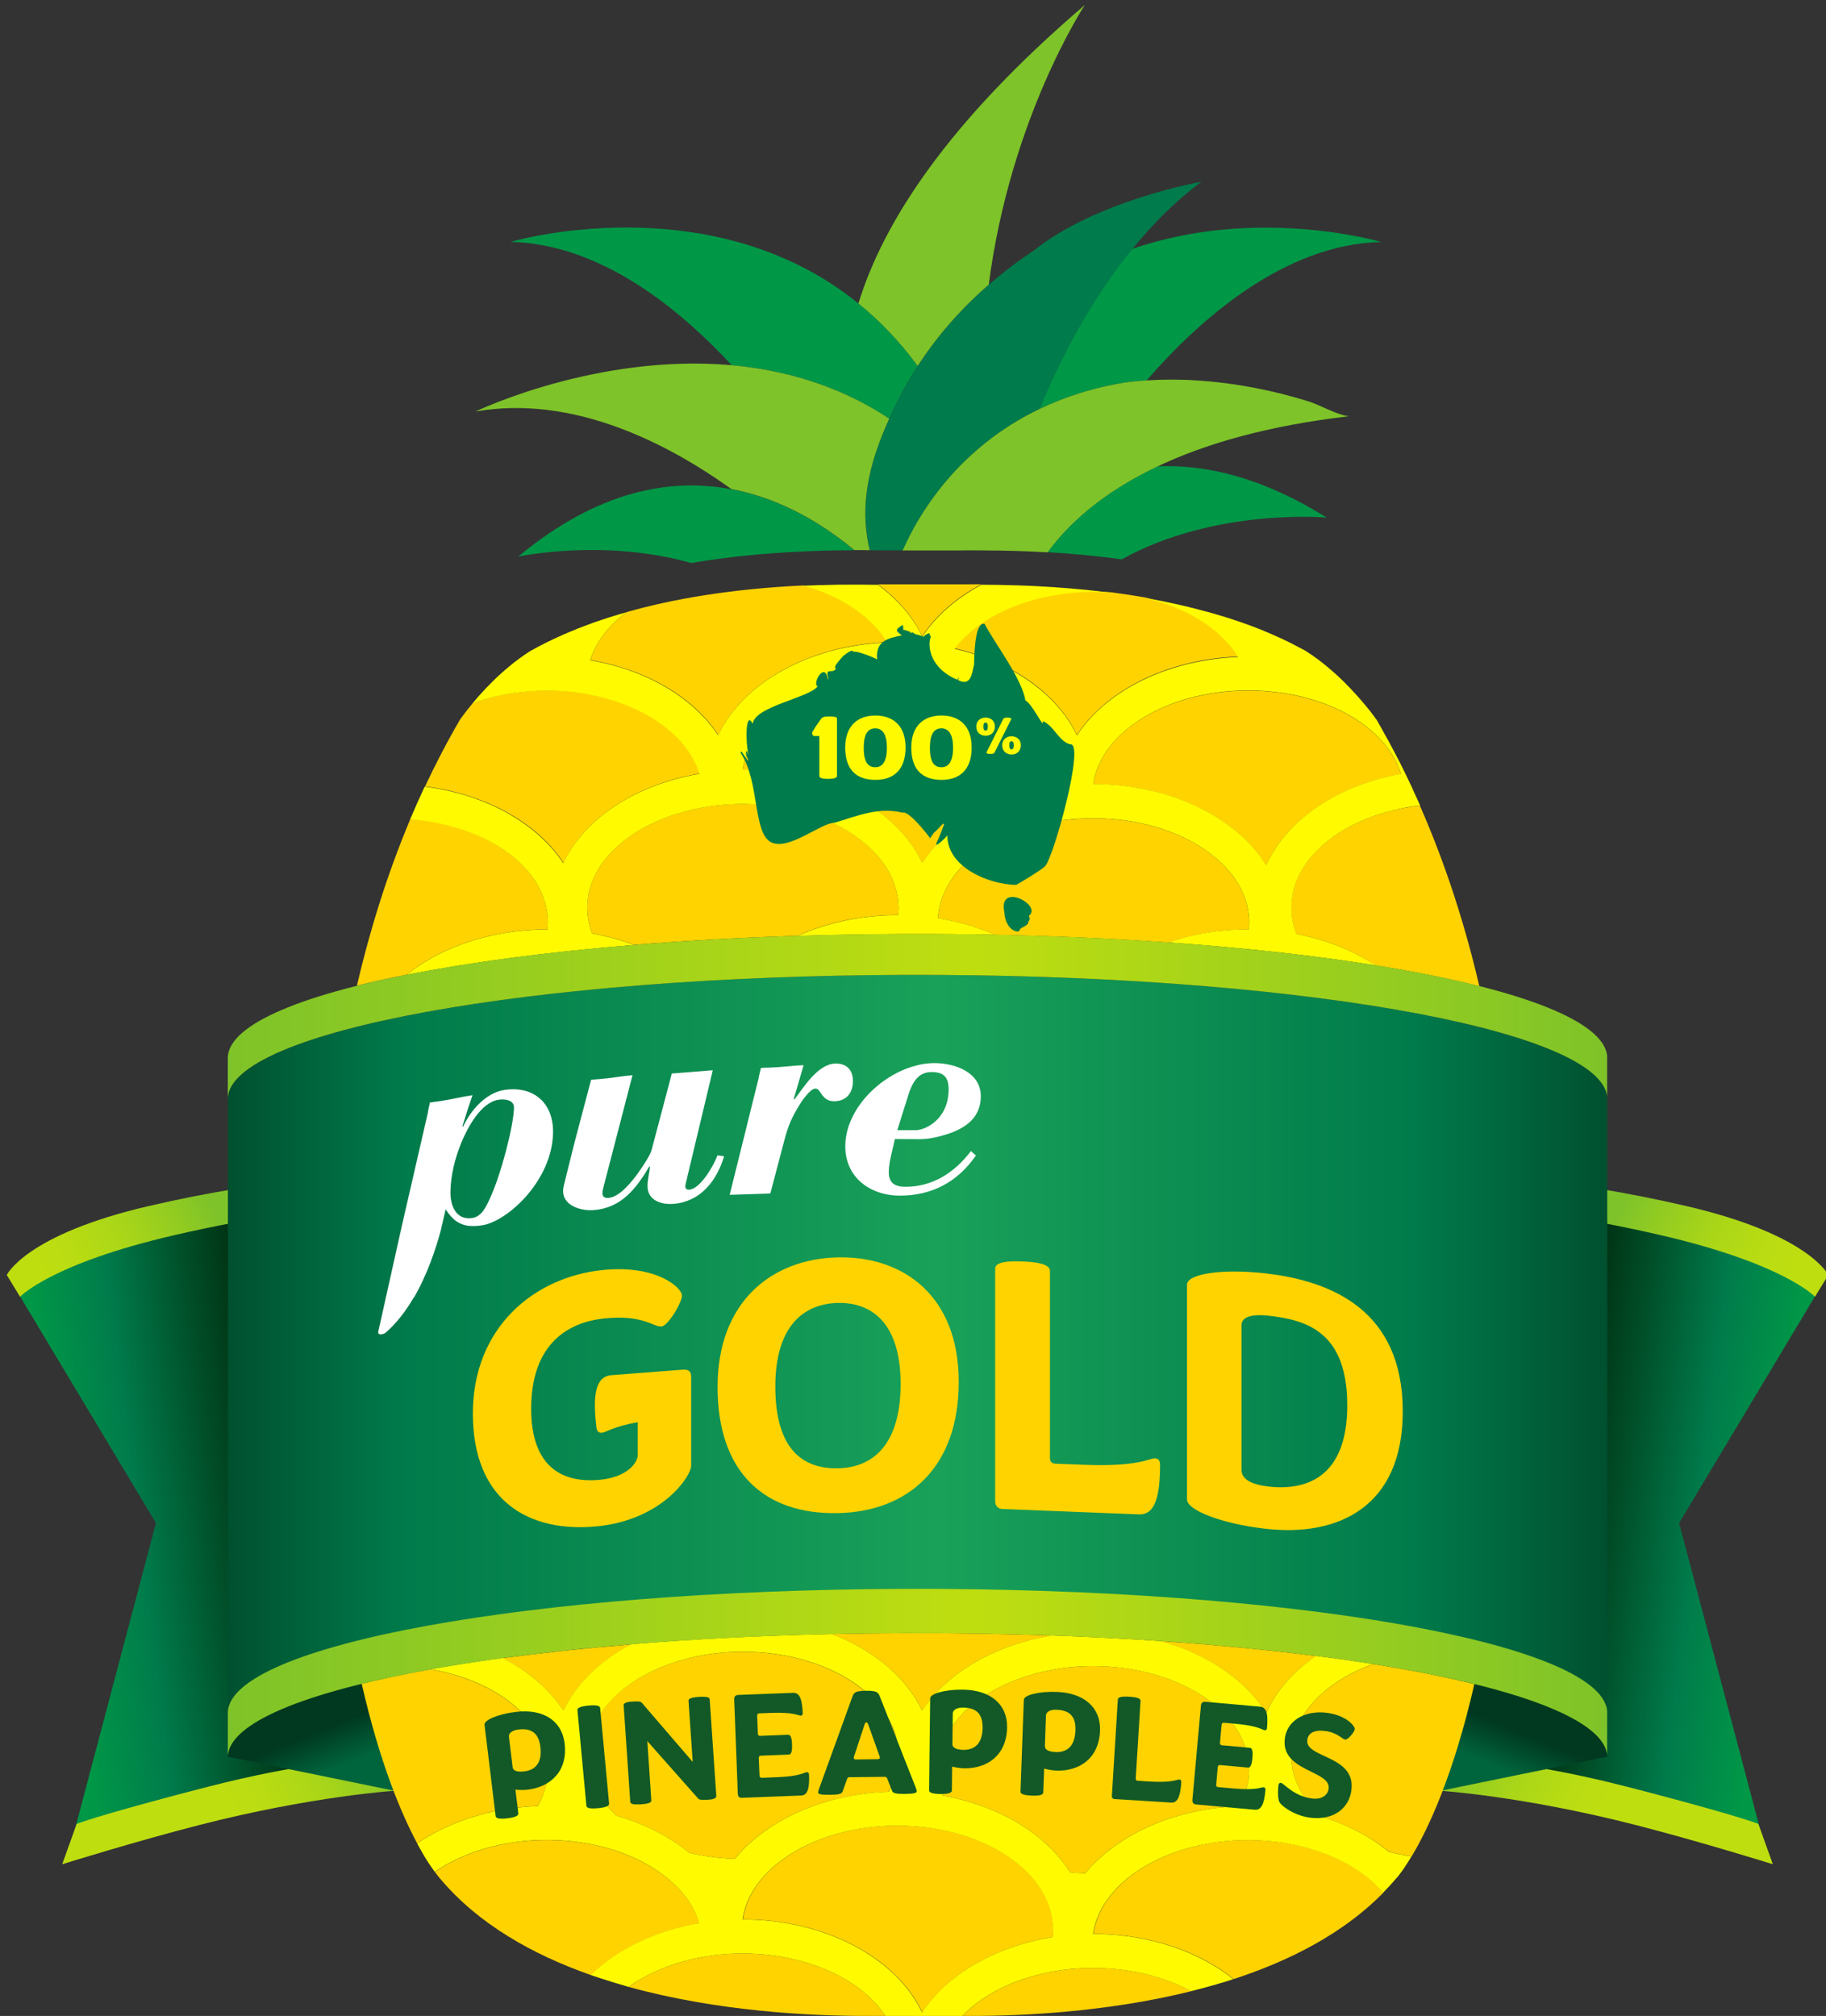 <?xml version="1.0" encoding="utf-8"?>
<!-- Generator: Adobe Illustrator 24.1.0, SVG Export Plug-In . SVG Version: 6.00 Build 0)  -->
<svg version="1.1" id="Layer_1" xmlns="http://www.w3.org/2000/svg" xmlns:xlink="http://www.w3.org/1999/xlink" x="0px" y="0px"
	 viewBox="0 0 202 223" style="enable-background:new 0 0 202 223;" xml:space="preserve">
<rect x="0" y="0" width="202" height="223" fill="#333333" stroke="none"/>
<style type="text/css">
	.st0{fill:url(#SVGID_1_);}
	.st1{fill:url(#SVGID_2_);}
	.st2{fill:url(#SVGID_3_);}
	.st3{fill:url(#SVGID_4_);}
	.st4{fill:url(#SVGID_5_);}
	.st5{fill:url(#SVGID_6_);}
	.st6{fill:url(#SVGID_7_);}
	.st7{fill:url(#SVGID_8_);}
	.st8{fill:#007B4B;}
	.st9{fill:#009747;}
	.st10{fill:#7EC329;}
	.st11{fill:#FFD300;}
	.st12{fill:#FFFA00;}
	.st13{fill:url(#SVGID_12_);}
	.st14{fill:url(#SVGID_13_);}
	.st15{fill:#FFFFFF;}
	.st16{fill:#125927;}
</style>
<g>
	<g>
		
			<linearGradient id="SVGID_1_" gradientUnits="userSpaceOnUse" x1="269.527" y1="167.385" x2="245.566" y2="170.327" gradientTransform="matrix(-1 0 0 1 443.652 0)">
			<stop  offset="0" style="stop-color:#003515"/>
			<stop  offset="0.566" style="stop-color:#007B4B"/>
			<stop  offset="0.92" style="stop-color:#009747"/>
		</linearGradient>
		<path class="st0" d="M195.7,206.09c-1.88-1-9.74-5.1-15.95-7.27c-9.35-3.27-16.81-4.29-20.01-4.6l5.94-63.85
			c2.86,0.17,8.3,0.83,18.05,3.88c13.46,4.22,16.94,9.07,17.03,9.19l-15.01,25.04L195.7,206.09z"/>
		<g>
			
				<linearGradient id="SVGID_2_" gradientUnits="userSpaceOnUse" x1="265.656" y1="202.165" x2="285.622" y2="194.964" gradientTransform="matrix(-1 1.851303e-04 -1.851301e-04 0.735 443.688 51.491)">
				<stop  offset="0" style="stop-color:#BFDE10"/>
				<stop  offset="0.226" style="stop-color:#B9DC12"/>
				<stop  offset="0.505" style="stop-color:#AAD618"/>
				<stop  offset="0.812" style="stop-color:#91CB22"/>
				<stop  offset="1" style="stop-color:#7EC329"/>
			</linearGradient>
			<path class="st1" d="M179.76,197.59c6.21,1.59,12.88,3.44,14.76,4.17l1.6,4.46c0,0-8.07-2.52-15.17-4.34
				c-12.55-3.22-21.67-3.79-21.67-3.79l0.47-3.88C162.95,194.45,170.41,195.19,179.76,197.59z"/>
		</g>
		<g>
			
				<linearGradient id="SVGID_3_" gradientUnits="userSpaceOnUse" x1="244.184" y1="136.291" x2="264.628" y2="128.918" gradientTransform="matrix(-1 1.809601e-04 -1.809600e-04 0.741 443.68 38.955)">
				<stop  offset="0" style="stop-color:#BFDE10"/>
				<stop  offset="0.226" style="stop-color:#B9DC12"/>
				<stop  offset="0.505" style="stop-color:#AAD618"/>
				<stop  offset="0.812" style="stop-color:#91CB22"/>
				<stop  offset="1" style="stop-color:#7EC329"/>
			</linearGradient>
			<path class="st2" d="M183.75,136.64c-9.76-2.26-15.51-2.72-18.37-2.84l0.32-3.42c0,0,7.21-0.12,20.84,3.03
				c13.63,3.16,15.71,7.63,15.71,7.63l-1.47,2.41C200.7,143.36,197.23,139.76,183.75,136.64z"/>
		</g>
	</g>
	<g>
		<g>
			<linearGradient id="SVGID_4_" gradientUnits="userSpaceOnUse" x1="28.874" y1="167.385" x2="4.914" y2="170.327">
				<stop  offset="0" style="stop-color:#003515"/>
				<stop  offset="0.566" style="stop-color:#007B4B"/>
				<stop  offset="0.92" style="stop-color:#009747"/>
			</linearGradient>
			<path class="st3" d="M7.3,206.09c1.88-1,9.74-5.1,15.95-7.27c9.35-3.27,16.81-4.29,20.01-4.6l-5.94-63.85
				c-2.86,0.17-8.3,0.83-18.05,3.88c-13.46,4.22-16.94,9.07-17.03,9.19l15.01,25.04L7.3,206.09z"/>
			<g>
				
					<linearGradient id="SVGID_5_" gradientUnits="userSpaceOnUse" x1="25.004" y1="202.225" x2="44.969" y2="195.024" gradientTransform="matrix(1 1.851303e-04 1.851301e-04 0.735 -0.036 51.491)">
					<stop  offset="0" style="stop-color:#BFDE10"/>
					<stop  offset="0.226" style="stop-color:#B9DC12"/>
					<stop  offset="0.505" style="stop-color:#AAD618"/>
					<stop  offset="0.812" style="stop-color:#91CB22"/>
					<stop  offset="1" style="stop-color:#7EC329"/>
				</linearGradient>
				<path class="st4" d="M23.24,197.59c-6.21,1.59-12.88,3.44-14.76,4.17l-1.6,4.46c0,0,8.07-2.52,15.17-4.34
					c12.55-3.22,21.67-3.79,21.67-3.79l-0.47-3.88C40.05,194.45,32.59,195.19,23.24,197.59z"/>
			</g>
			<g>
				
					<linearGradient id="SVGID_6_" gradientUnits="userSpaceOnUse" x1="3.532" y1="136.35" x2="23.976" y2="128.977" gradientTransform="matrix(1 1.809601e-04 1.809600e-04 0.741 -0.027 38.955)">
					<stop  offset="0" style="stop-color:#BFDE10"/>
					<stop  offset="0.226" style="stop-color:#B9DC12"/>
					<stop  offset="0.505" style="stop-color:#AAD618"/>
					<stop  offset="0.812" style="stop-color:#91CB22"/>
					<stop  offset="1" style="stop-color:#7EC329"/>
				</linearGradient>
				<path class="st5" d="M19.25,136.64c9.76-2.26,15.51-2.72,18.37-2.84l-0.32-3.42c0,0-7.21-0.12-20.84,3.03
					c-13.63,3.16-15.71,7.63-15.71,7.63l1.47,2.41C2.3,143.36,5.77,139.76,19.25,136.64z"/>
			</g>
		</g>
		<linearGradient id="SVGID_7_" gradientUnits="userSpaceOnUse" x1="38.492" y1="201.609" x2="34.121" y2="190.792">
			<stop  offset="0.519" style="stop-color:#00653C"/>
			<stop  offset="0.914" style="stop-color:#003820"/>
		</linearGradient>
		<path class="st6" d="M25.2,194.32l18.52,3.79l-1.25-12.26c0,0-15.5,1.63-17.19,7.81C25.22,193.86,25.22,194.1,25.2,194.32
			C25.19,194.36,25.2,194.28,25.2,194.32z"/>
	</g>
	
		<linearGradient id="SVGID_8_" gradientUnits="userSpaceOnUse" x1="279.144" y1="201.609" x2="274.774" y2="190.792" gradientTransform="matrix(-1 0 0 1 443.652 0)">
		<stop  offset="0.519" style="stop-color:#00653C"/>
		<stop  offset="0.914" style="stop-color:#003820"/>
	</linearGradient>
	<path class="st7" d="M177.8,194.32l-18.52,3.79l1.25-12.26c0,0,15.5,1.63,17.19,7.81C177.78,193.86,177.78,194.1,177.8,194.32
		C177.81,194.36,177.8,194.28,177.8,194.32z"/>
	<path class="st8" d="M114.3,27.76L114.3,27.76c-1.7,1.12-3.34,2.37-4.91,3.73c-2.95,2.56-5.63,5.54-7.86,8.99
		c-0.92,1.42-1.77,2.91-2.52,4.48c-0.21,0.45-0.42,0.9-0.63,1.35c-1.08,2.39-2,4.9-2.41,7.54c-0.01,0.05-0.02,0.09-0.02,0.14
		c-0.3,2.03-0.31,4.13,0.14,6.31c0.04,0.19,0.09,0.38,0.14,0.57c0.28,0,0.56,0,0.85,0.01l2.81,0c0.06-0.14,0.13-0.29,0.2-0.44
		c0.28-0.61,0.62-1.29,1.03-2.04c0.85-1.55,2.01-3.33,3.55-5.16c0,0,0.01-0.01,0.01-0.01c0.19-0.23,0.4-0.46,0.6-0.69
		c1.11-1.24,2.39-2.48,3.88-3.65c1.69-1.34,3.63-2.59,5.87-3.66c2.25-5.43,5.58-11.97,10.25-17.7c2.23-2.74,4.76-5.29,7.63-7.43
		C132.87,20.11,121.26,22.15,114.3,27.76z"/>
	<path class="st9" d="M126.84,42.08c5.9-6.78,15.28-15.09,25.97-15.31c0,0-13.7-4.04-27.56,0.77c-4.66,5.72-8,12.26-10.25,17.7
		c2.79-1.34,6.03-2.39,9.8-2.98C125.48,42.18,126.16,42.12,126.84,42.08z M94.97,33.57c-16.45-13.32-38.49-6.81-38.49-6.81
		c9.83,0.21,18.55,7.25,24.47,13.64c4.15,0.37,8.42,1.35,12.57,3.23c1.64,0.75,3.26,1.64,4.85,2.68c0.21-0.45,0.41-0.91,0.63-1.35
		c0.76-1.58,1.61-3.07,2.52-4.48C99.5,37.73,97.29,35.45,94.97,33.57z M57.33,61.57c0,0,9.42-2.04,19.12,0.71
		c3.73-0.63,7.93-1.09,12.66-1.29c1.72-0.08,3.51-0.12,5.38-0.12c-3.2-2.69-7.86-5.68-13.59-6.75
		C74.27,52.86,66.21,54.19,57.33,61.57z M128.03,51.59c-6.15,2.92-9.88,6.42-12.13,9.49c2.85,0.17,5.58,0.43,8.19,0.8
		c10.33-5.75,22.68-4.62,22.68-4.62C139.68,52.82,133.41,51.34,128.03,51.59z"/>
	<path class="st10" d="M101.52,40.48c2.24-3.45,4.91-6.44,7.86-8.99c2.38-18.46,10.63-30.94,10.63-30.94
		c-15.05,12.87-22.26,23.91-25.05,33.02C97.29,35.45,99.5,37.73,101.52,40.48z M95.96,53.85c0.41-2.64,1.33-5.14,2.41-7.54
		c-1.59-1.05-3.21-1.94-4.85-2.68c-4.14-1.88-8.42-2.85-12.57-3.23c-14.96-1.34-28.34,5.12-28.34,5.12
		c10.72-1.87,21.11,3.43,28.3,8.58c5.72,1.08,10.38,4.07,13.59,6.75c0.11,0,0.21,0,0.32,0c0.46,0,0.93,0.01,1.4,0.01
		c-0.04-0.19-0.1-0.38-0.14-0.57c-0.45-2.19-0.44-4.29-0.14-6.31C95.94,53.95,95.95,53.9,95.96,53.85z M144.66,44.37
		c-3.98-1.23-8.06-2.01-12.16-2.28c-1.89-0.13-3.78-0.13-5.66-0.01c-0.68,0.04-1.36,0.1-2.04,0.18c-3.77,0.58-7.01,1.64-9.8,2.98
		c-2.24,1.07-4.18,2.32-5.87,3.66c-1.48,1.18-2.77,2.41-3.88,3.65c-0.21,0.23-0.41,0.46-0.6,0.69c0,0-0.01,0.01-0.01,0.01
		c-1.53,1.82-2.69,3.61-3.55,5.16c-0.41,0.75-0.75,1.43-1.03,2.04c-0.07,0.15-0.14,0.3-0.2,0.44l0.57,0l2.81,0l0.84,0l1.1,0l0.84,0
		h0.09c0.24,0,0.48-0.01,0.73-0.01c0.02,0,0.05,0,0.07,0c0.22,0,0.43,0,0.65,0c0.25,0,0.49,0,0.74,0c0.27,0,0.53,0.01,0.8,0.01
		c2.33,0.01,4.59,0.08,6.79,0.21c2.25-3.08,5.98-6.57,12.13-9.49c5.16-2.45,12.03-4.5,21.18-5.56
		C147.74,45.84,146.1,44.81,144.66,44.37z"/>
	<polygon class="st11" points="142.42,136.78 142.42,136.78 142.42,136.78 	"/>
	<g>
		<polygon class="st11" points="119.39,65.12 119.39,65.12 119.39,65.12 		"/>
		<polygon class="st11" points="119.96,65.18 119.96,65.18 119.97,65.18 		"/>
		<polygon class="st11" points="133.6,67.65 133.6,67.65 133.6,67.65 		"/>
		<path class="st11" d="M135.03,68.07L135.03,68.07c-0.41-0.13-0.84-0.25-1.27-0.37l0,0C134.19,67.81,134.61,67.94,135.03,68.07z"/>
		<path class="st11" d="M137.96,69.05c-0.23-0.08-0.46-0.16-0.7-0.25C137.49,68.88,137.73,68.96,137.96,69.05L137.96,69.05z"/>
		<path class="st11" d="M136.51,68.54c-0.35-0.12-0.72-0.24-1.09-0.35c0,0,0,0,0,0C135.8,68.3,136.16,68.42,136.51,68.54
			L136.51,68.54z"/>
		<polygon class="st11" points="114.08,64.76 114.07,64.76 114.08,64.76 		"/>
		<path class="st11" d="M102.02,70.37c1.5-2.29,3.77-4.25,6.55-5.74h0c-0.8,0-1.61,0-2.44,0.01h-9.01
			C99.29,66.24,100.98,68.19,102.02,70.37z"/>
		<path class="st11" d="M94.95,64.62L94.95,64.62c0.67,0,1.36,0.01,2.05,0.02C96.3,64.63,95.62,64.62,94.95,64.62z"/>
		<path class="st11" d="M120.94,86.75c0.01,0,0.01,0,0.02,0c2.28,0,4.47,0.27,6.52,0.76c1.06,0.25,2.09,0.57,3.07,0.93
			c0.8,0.3,1.56,0.63,2.3,1c3.13,1.57,5.64,3.74,7.23,6.28c1.43-3.23,4.31-5.98,8.08-7.87c0.73-0.37,1.5-0.7,2.3-1
			c0.98-0.37,2-0.68,3.07-0.93c0.47-0.11,0.96-0.22,1.44-0.3c-1.13-3.81-5.09-6.94-10.36-8.38c-0.52-0.14-1.06-0.27-1.61-0.38
			c-0.35-0.07-0.7-0.13-1.06-0.18c-0.3-0.05-0.6-0.09-0.9-0.12c-0.33-0.04-0.66-0.07-0.99-0.1c-0.3-0.02-0.61-0.04-0.92-0.05
			c-0.32-0.01-0.64-0.02-0.97-0.02c-0.03,0-0.05,0-0.08,0c-2.31,0-4.51,0.31-6.52,0.86C125.77,78.81,121.56,82.44,120.94,86.75z"/>
		<path class="st11" d="M94.57,64.62c-0.43,0-0.85,0.01-1.28,0.01C93.71,64.63,94.14,64.62,94.57,64.62L94.57,64.62z"/>
		<path class="st11" d="M105.61,71.72c0.07,0.02,0.14,0.03,0.2,0.05c1.06,0.25,2.09,0.57,3.07,0.93c0.8,0.3,1.56,0.63,2.3,1
			c3.66,1.83,6.48,4.49,7.95,7.6c1.59-2.42,4.04-4.49,7.06-6.01c0.73-0.37,1.5-0.7,2.3-1c0.98-0.37,2-0.68,3.07-0.93
			c1.71-0.41,3.51-0.66,5.38-0.73c-1.84-3.05-5.6-5.44-10.27-6.54c-1.19-0.21-2.44-0.4-3.74-0.57l0,0
			c-0.52-0.04-1.04-0.07-1.58-0.08c-0.13,0-0.26-0.01-0.38-0.01c-0.52,0-1.04,0.02-1.56,0.05c-0.01,0-0.02,0-0.02,0
			c-0.64,0.04-1.27,0.1-1.89,0.18c-0.08,0.01-0.16,0.02-0.24,0.04c-0.86,0.13-1.7,0.3-2.51,0.51
			C110.78,67.24,107.53,69.22,105.61,71.72z"/>
		<polygon class="st11" points="110.87,64.65 110.86,64.65 110.87,64.65 		"/>
		<path class="st11" d="M105.82,75.64c-0.61-0.17-1.24-0.31-1.88-0.43c-0.26-0.05-0.52-0.09-0.79-0.13
			c-0.35-0.05-0.71-0.1-1.07-0.14c-0.27-0.03-0.54-0.05-0.82-0.08c-0.35-0.03-0.71-0.05-1.07-0.06c-0.27-0.01-0.54-0.01-0.82-0.01
			c-0.03,0-0.05,0-0.08,0c-2.31,0-4.51,0.31-6.52,0.86c-5.79,1.58-10,5.21-10.61,9.52c0.01,0,0.01,0,0.02,0
			c2.28,0,4.47,0.27,6.52,0.76c1.06,0.25,2.09,0.57,3.07,0.93c0.8,0.3,1.56,0.63,2.3,1c3.66,1.83,6.48,4.49,7.95,7.6
			c1.59-2.42,4.04-4.49,7.06-6.01c0.73-0.37,1.5-0.7,2.3-1c0.98-0.37,2-0.68,3.07-0.93c0.66-0.16,1.33-0.29,2.01-0.4
			c0.03-0.29,0.05-0.57,0.05-0.86C116.51,81.46,112.08,77.35,105.82,75.64z"/>
		<path class="st11" d="M62.33,189.24c1.41-2.97,4.05-5.52,7.47-7.34c-5.05,0.42-9.8,0.93-14.18,1.52
			C58.48,184.91,60.81,186.91,62.33,189.24z"/>
		<path class="st11" d="M65.3,196.45c0.49,1.61,1.49,3.1,2.87,4.39c3.11,0.89,5.86,2.31,8.04,4.1c1.59,0.39,3.29,0.63,5.05,0.69
			c3.5-4.26,9.79-7.17,17.02-7.42c0.53-0.93,0.87-1.92,1.02-2.94c0.05-0.36,0.08-0.72,0.08-1.09c0-0.27-0.02-0.53-0.05-0.8
			c-0.07-0.65-0.21-1.28-0.44-1.89c-1.79-4.95-8.42-8.66-16.35-8.77c-0.13,0-0.26-0.01-0.38-0.01c-0.25,0-0.5,0.01-0.75,0.01
			c-0.28,0.01-0.55,0.02-0.83,0.04c-0.36,0.02-0.72,0.05-1.08,0.09c-0.27,0.03-0.55,0.06-0.82,0.1c-0.38,0.05-0.76,0.12-1.14,0.19
			c-6.55,1.22-11.54,4.95-12.45,9.54c-0.1,0.49-0.15,1-0.15,1.51c0,0.14,0.01,0.28,0.02,0.42C65.01,195.23,65.12,195.85,65.3,196.45
			z"/>
		<path class="st11" d="M137.7,99.3c-1.3-3.6-5.15-6.54-10.21-7.92c-1.9-0.52-3.97-0.82-6.14-0.85c-0.13,0-0.26-0.01-0.38-0.01
			c-0.52,0-1.04,0.02-1.56,0.05c-0.01,0-0.02,0-0.02,0c-0.64,0.04-1.27,0.1-1.89,0.18c-0.08,0.01-0.16,0.02-0.24,0.04
			c-0.86,0.13-1.7,0.3-2.51,0.51c-0.1,0.03-0.2,0.05-0.31,0.08c-3.89,1.07-7.08,3.06-8.93,5.56c-0.51,0.7-0.93,1.43-1.22,2.2
			c-0.25,0.64-0.41,1.31-0.49,1.99c-0.02,0.15-0.03,0.3-0.04,0.45c2.26,0.36,4.39,0.98,6.32,1.83c6.67,0.13,13.08,0.42,19.13,0.85
			c1.92-0.65,3.99-1.1,6.16-1.31c0.89-0.08,1.79-0.13,2.71-0.13c0.02,0,0.03,0,0.05,0c0.03-0.27,0.05-0.55,0.05-0.83
			c0-0.27-0.02-0.53-0.05-0.8C138.06,100.54,137.92,99.91,137.7,99.3z"/>
		<path class="st11" d="M116.35,180.92c-5.23-0.19-10.64-0.28-16.18-0.26c-2.74,0.01-5.44,0.04-8.1,0.1
			c4.62,1.81,8.22,4.83,9.95,8.48C104.75,185.07,110.01,181.95,116.35,180.92z"/>
		<path class="st11" d="M96.59,101.35c0.89-0.08,1.79-0.13,2.71-0.13c0.02,0,0.03,0,0.05,0c0.03-0.27,0.05-0.55,0.05-0.83
			c0-0.27-0.02-0.53-0.05-0.8c-0.07-0.65-0.21-1.28-0.44-1.89c-1.3-3.6-5.15-6.54-10.21-7.92c-1.9-0.52-3.97-0.82-6.14-0.85
			c-0.13,0-0.25-0.01-0.38-0.01c-0.25,0-0.5,0.01-0.75,0.01c-0.28,0.01-0.55,0.02-0.83,0.04c-0.36,0.02-0.72,0.05-1.08,0.09
			c-0.27,0.03-0.55,0.06-0.82,0.1c-0.38,0.05-0.76,0.12-1.14,0.19c-0.65,0.12-1.29,0.27-1.91,0.44c-5.6,1.53-9.72,4.97-10.54,9.1
			c-0.1,0.49-0.15,1-0.15,1.51c0,0.14,0.01,0.28,0.02,0.42c0.03,0.63,0.14,1.25,0.32,1.85c0.06,0.2,0.13,0.39,0.2,0.58
			c1.63,0.29,3.19,0.72,4.64,1.27c5.69-0.46,11.75-0.8,18.09-1C90.72,102.39,93.55,101.63,96.59,101.35z"/>
		<path class="st11" d="M152.17,79.51C152.17,79.51,152.17,79.5,152.17,79.51c0.01,0.02,0.03,0.04,0.04,0.06
			C152.2,79.55,152.18,79.53,152.17,79.51z"/>
		<path class="st11" d="M154.72,84.14c-0.11-0.22-0.23-0.43-0.34-0.65C154.5,83.71,154.61,83.93,154.72,84.14L154.72,84.14z"/>
		<path class="st11" d="M153.52,89.78c-5.57,1.53-9.68,4.94-10.53,9.04c-0.11,0.51-0.16,1.03-0.16,1.57c0,0.13,0.01,0.25,0.01,0.38
			c0.03,0.63,0.14,1.25,0.31,1.85c0.07,0.23,0.15,0.46,0.24,0.69c3.32,0.63,6.32,1.85,8.78,3.48c4.28,0.69,8.14,1.46,11.48,2.3
			c-1.49-6.39-3.6-13.21-6.58-19.98h0c-0.66,0.08-1.31,0.18-1.95,0.3C154.58,89.51,154.05,89.64,153.52,89.78z"/>
		<path class="st11" d="M152.13,79.46c-0.03-0.04-0.05-0.08-0.09-0.12l0,0C152.08,79.38,152.11,79.42,152.13,79.46L152.13,79.46z"/>
		<path class="st11" d="M145.56,183.18c-5.26-0.67-11.02-1.23-17.15-1.64c5.18,1.44,9.39,4.32,11.66,7.97
			C141.16,187.07,143.07,184.91,145.56,183.18z"/>
		<path class="st11" d="M118.38,207.11c0.55,0.06,1.11,0.09,1.68,0.11c3.5-4.26,9.79-7.17,17.02-7.42c0.53-0.93,0.87-1.92,1.02-2.94
			c0.05-0.36,0.08-0.72,0.08-1.09c0-0.27-0.02-0.53-0.05-0.8c-0.07-0.65-0.21-1.28-0.44-1.89c-1.79-4.95-8.42-8.66-16.35-8.77
			c-0.13,0-0.26-0.01-0.38-0.01c-0.52,0-1.04,0.02-1.56,0.05c-0.01,0-0.02,0-0.02,0c-0.64,0.04-1.27,0.1-1.89,0.18
			c-0.08,0.01-0.16,0.02-0.24,0.04c-0.86,0.13-1.7,0.3-2.51,0.51c-4.03,1.04-7.33,3.07-9.23,5.64c-0.51,0.7-0.93,1.43-1.22,2.2
			c-0.25,0.64-0.41,1.31-0.49,1.99c-0.03,0.29-0.05,0.57-0.05,0.86c0,0.99,0.19,1.94,0.54,2.86
			C110.57,199.75,115.74,202.92,118.38,207.11z"/>
		<path class="st11" d="M156.06,86.88c0.35,0.74,0.69,1.48,1.01,2.22C156.75,88.36,156.41,87.62,156.06,86.88L156.06,86.88z"/>
		<path class="st11" d="M65.31,73.01c0.58,0.1,1.16,0.22,1.72,0.35c1.06,0.25,2.09,0.57,3.07,0.93c0.8,0.3,1.56,0.63,2.3,1
			c3.02,1.51,5.47,3.58,7.06,6.01c1.47-3.11,4.29-5.76,7.95-7.6c0.73-0.37,1.5-0.7,2.3-1c0.98-0.37,2-0.68,3.07-0.93
			c1.71-0.41,3.51-0.66,5.38-0.73c-1.71-2.82-5.06-5.09-9.25-6.28h0c-8.09,0.38-14.51,1.51-19.56,2.94l0,0
			C67.35,69.18,65.92,71,65.31,73.01z"/>
		<path class="st11" d="M74.5,208.35c-1.99-1.85-4.79-3.29-8.04-4.1c-1.59-0.39-3.29-0.63-5.05-0.69c-0.3-0.01-0.6-0.02-0.9-0.02
			c-0.56,0-1.11,0.02-1.65,0.05c-1.27,0.08-2.49,0.25-3.66,0.51c-2.45,0.53-4.65,1.42-6.48,2.57c-0.21,0.13-0.41,0.27-0.61,0.41
			c0.36,0.49,0.57,0.72,0.57,0.72c4.21,5.02,10.22,8.41,16.69,10.68c2.91-2.83,7.14-4.91,12.02-5.74
			C76.89,211.13,75.89,209.64,74.5,208.35z"/>
		<path class="st11" d="M65.36,218.48c0.36,0.13,0.72,0.24,1.08,0.36C66.08,218.72,65.71,218.61,65.36,218.48L65.36,218.48z"/>
		<path class="st11" d="M47.94,206.85c0.06,0.08,0.11,0.16,0.16,0.23C48.05,207.01,47.99,206.93,47.94,206.85
			C47.93,206.85,47.93,206.85,47.94,206.85z"/>
		<path class="st11" d="M82.56,216.1c-0.13,0-0.25-0.01-0.38-0.01c-0.25,0-0.5,0.01-0.75,0.01c-0.28,0.01-0.55,0.02-0.83,0.04
			c-0.36,0.02-0.72,0.05-1.08,0.09c-0.27,0.03-0.55,0.06-0.82,0.1c-0.38,0.05-0.76,0.12-1.14,0.19c-3.12,0.58-5.88,1.73-8.01,3.27
			c9.88,2.73,20.13,3.21,26.29,3.21v0h2.11C95.35,219.02,89.45,216.2,82.56,216.1z"/>
		<path class="st11" d="M46.47,204.51c0.08,0.14,0.16,0.28,0.24,0.42l0,0C46.63,204.8,46.55,204.66,46.47,204.51
			C46.47,204.51,46.47,204.51,46.47,204.51z"/>
		<path class="st11" d="M47.9,206.8C47.9,206.8,47.9,206.8,47.9,206.8c-0.04-0.05-0.08-0.11-0.12-0.17
			C47.82,206.68,47.86,206.74,47.9,206.8z"/>
		<path class="st11" d="M47.52,206.25c0.04,0.06,0.07,0.11,0.11,0.16C47.59,206.36,47.56,206.3,47.52,206.25L47.52,206.25z"/>
		<path class="st11" d="M151.91,184.08c-4.74,1.7-8.15,4.84-8.91,8.53c-0.11,0.51-0.16,1.03-0.16,1.57c0,0.13,0.01,0.25,0.01,0.38
			c0.03,0.63,0.14,1.25,0.31,1.85c0.5,1.68,1.55,3.23,3.02,4.56c2.87,0.88,5.42,2.2,7.48,3.86c0.81,0.22,1.65,0.38,2.51,0.51
			c1.77-2.95,4.59-8.83,6.93-19.05C159.82,185.48,156.07,184.74,151.91,184.08z"/>
		<path class="st11" d="M154.48,207.76C154.48,207.76,154.48,207.76,154.48,207.76c-0.02,0.02-0.03,0.03-0.03,0.03
			S154.46,207.78,154.48,207.76z"/>
		<path class="st11" d="M116.51,213.42c0-0.99-0.19-1.94-0.54-2.86c-0.29-0.76-0.7-1.48-1.2-2.17c-0.84-1.14-1.94-2.17-3.27-3.06
			c-0.83-0.56-1.75-1.05-2.73-1.49c-1.32-0.58-2.77-1.05-4.3-1.37c-0.83-0.18-1.7-0.31-2.58-0.4c-0.55-0.06-1.11-0.09-1.68-0.11
			c-0.3-0.01-0.6-0.02-0.9-0.02c-0.56,0-1.11,0.02-1.65,0.05c-1.27,0.08-2.49,0.25-3.66,0.51c-2.45,0.53-4.65,1.42-6.48,2.57
			c-1.1,0.69-2.06,1.47-2.86,2.33c-0.58,0.62-1.07,1.28-1.46,1.98c-0.53,0.93-0.87,1.92-1.02,2.94c0.01,0,0.01,0,0.02,0
			c9.19,0,17.01,4.31,19.84,10.29c2.75-4.18,8.05-7.32,14.44-8.34C116.49,214,116.51,213.71,116.51,213.42z"/>
		<path class="st11" d="M151.95,208.23c-1.89-1.71-4.48-3.06-7.48-3.86c-1.71-0.46-3.56-0.74-5.48-0.81c-0.3-0.01-0.6-0.02-0.9-0.02
			c-0.56,0-1.11,0.02-1.65,0.05c-1.27,0.08-2.49,0.25-3.66,0.51c-2.45,0.53-4.65,1.42-6.48,2.57c-1.1,0.69-2.06,1.47-2.86,2.33
			c-0.58,0.62-1.07,1.28-1.46,1.98c-0.53,0.93-0.87,1.92-1.02,2.94c0.01,0,0.01,0,0.02,0c6.14,0,11.66,1.93,15.5,5
			c6.26-2.04,12.17-5.08,16.57-9.57C152.7,208.96,152.34,208.58,151.95,208.23z"/>
		<path class="st11" d="M120.96,217.69c-0.52,0-1.04,0.02-1.56,0.05c-0.01,0-0.02,0-0.02,0c-0.64,0.04-1.27,0.1-1.89,0.18
			c-0.08,0.01-0.16,0.02-0.24,0.04c-0.86,0.13-1.7,0.3-2.51,0.51c-3.43,0.89-6.32,2.49-8.28,4.53h0.85v0
			c5.79,0.01,15.19-0.43,24.49-2.74c-2.87-1.55-6.5-2.5-10.45-2.56C121.22,217.69,121.09,217.69,120.96,217.69z"/>
		<path class="st11" d="M91.01,64.68c-0.05,0-0.1,0-0.15,0h0C90.91,64.68,90.96,64.68,91.01,64.68z"/>
		<path class="st11" d="M65.6,68.88c-0.22,0.08-0.42,0.16-0.63,0.24C65.18,69.04,65.38,68.96,65.6,68.88L65.6,68.88z"/>
		<path class="st11" d="M65.66,68.86L65.66,68.86c0.26-0.09,0.54-0.18,0.8-0.27C66.2,68.68,65.92,68.77,65.66,68.86z"/>
		<path class="st11" d="M60.52,196.86c0.05-0.36,0.08-0.72,0.08-1.09c0-0.27-0.02-0.53-0.05-0.8c-0.07-0.65-0.21-1.28-0.44-1.89
			c-1.49-4.12-6.34-7.37-12.49-8.42c-2.75,0.5-5.3,1.03-7.61,1.59c2.02,8.81,4.39,14.4,6.14,17.66c3.53-2.41,8.2-3.95,13.35-4.13
			C60.03,198.87,60.38,197.88,60.52,196.86z"/>
		<path class="st11" d="M53.85,76.03c-0.01,0.01-0.01,0.01-0.02,0.02C53.84,76.04,53.84,76.03,53.85,76.03L53.85,76.03z"/>
		<path class="st11" d="M69.33,67.7c-0.66,0.19-1.29,0.38-1.9,0.57l0,0C68.04,68.07,68.67,67.88,69.33,67.7z"/>
		<path class="st11" d="M93.29,64.63c-0.13,0-0.27,0-0.4,0h0C93.03,64.63,93.16,64.63,93.29,64.63z"/>
		<path class="st11" d="M54.54,75.33L54.54,75.33c0.05-0.05,0.11-0.1,0.16-0.16C54.65,75.22,54.59,75.28,54.54,75.33z"/>
		<path class="st11" d="M44.96,107.83c3.27-2.62,7.77-4.41,12.84-4.89c0.89-0.08,1.79-0.13,2.71-0.13c0.02,0,0.03,0,0.05,0
			c0.03-0.27,0.05-0.55,0.05-0.83c0-0.27-0.02-0.53-0.05-0.8c-0.07-0.65-0.21-1.28-0.44-1.89c-1.3-3.6-5.15-6.54-10.21-7.92
			c-1.42-0.39-2.93-0.65-4.51-0.78c-2.64,6.27-4.54,12.54-5.92,18.45C41.18,108.62,43.01,108.21,44.96,107.83z"/>
		<path class="st11" d="M46.44,204.46L46.44,204.46c-0.1-0.17-0.19-0.35-0.29-0.54C46.25,204.11,46.35,204.29,46.44,204.46z"/>
		<path class="st11" d="M52.98,88.44c0.8,0.3,1.56,0.63,2.3,1c3.02,1.51,5.47,3.58,7.06,6.01c1.47-3.11,4.29-5.76,7.95-7.6
			c0.73-0.37,1.5-0.7,2.3-1c0.98-0.37,2-0.68,3.07-0.93c0.57-0.13,1.14-0.25,1.73-0.35c-1.15-3.78-5.1-6.9-10.35-8.34
			c-0.62-0.17-1.26-0.32-1.92-0.44c-0.25-0.05-0.5-0.09-0.75-0.13c-0.4-0.06-0.8-0.11-1.2-0.16c-0.23-0.02-0.46-0.04-0.69-0.06
			c-0.4-0.03-0.81-0.05-1.22-0.06c-0.22-0.01-0.45-0.01-0.67-0.01c-0.03,0-0.05,0-0.08,0c-2.31,0-4.51,0.31-6.52,0.86
			c-0.58,0.16-1.15,0.35-1.69,0.55h0c-0.87,1.04-1.38,1.78-1.41,1.82c-1.42,2.43-2.7,4.91-3.87,7.39c0.99,0.13,1.96,0.3,2.9,0.52
			C50.97,87.76,52,88.08,52.98,88.44z"/>
		<path class="st11" d="M52.74,77.24c-0.16,0.18-0.31,0.36-0.45,0.53C52.43,77.61,52.58,77.43,52.74,77.24L52.74,77.24z"/>
		<path class="st11" d="M52.79,77.18L52.79,77.18c0.06-0.07,0.14-0.15,0.2-0.23C52.93,77.03,52.86,77.11,52.79,77.18z"/>
	</g>
	<g>
		<path class="st12" d="M60.12,99.3c0.22,0.61,0.37,1.24,0.44,1.89c0.03,0.26,0.05,0.53,0.05,0.8c0,0.28-0.02,0.55-0.05,0.83
			c-0.02,0-0.03,0-0.05,0c-0.92,0-1.82,0.05-2.71,0.13c-5.07,0.48-9.57,2.27-12.84,4.89c7-1.39,15.55-2.52,25.18-3.31
			c-1.46-0.55-3.01-0.98-4.64-1.27c-0.07-0.19-0.14-0.39-0.2-0.58c-0.18-0.6-0.29-1.22-0.32-1.85c-0.01-0.14-0.02-0.28-0.02-0.42
			c0-0.51,0.06-1.01,0.15-1.51c0.82-4.13,4.94-7.57,10.54-9.1c0.62-0.17,1.26-0.32,1.91-0.44c0.37-0.07,0.75-0.13,1.14-0.19
			c0.27-0.04,0.54-0.07,0.82-0.1c0.36-0.04,0.71-0.06,1.08-0.09c0.27-0.02,0.55-0.03,0.83-0.04c0.25-0.01,0.5-0.01,0.75-0.01
			c0.13,0,0.26,0,0.38,0.01c2.17,0.03,4.24,0.33,6.14,0.85c5.05,1.38,8.91,4.33,10.21,7.92c0.22,0.61,0.37,1.24,0.44,1.89
			c0.03,0.26,0.05,0.53,0.05,0.8c0,0.28-0.02,0.55-0.05,0.83c-0.02,0-0.03,0-0.05,0c-0.92,0-1.82,0.05-2.71,0.13
			c-3.04,0.29-5.87,1.05-8.36,2.17c3.89-0.12,7.87-0.19,11.94-0.21c3.36-0.01,6.67,0.02,9.91,0.08c-1.93-0.84-4.06-1.47-6.32-1.83
			c0.01-0.15,0.02-0.3,0.04-0.45c0.08-0.68,0.24-1.35,0.49-1.99c0.3-0.77,0.71-1.5,1.22-2.2c1.85-2.5,5.03-4.49,8.93-5.56
			c0.1-0.03,0.2-0.05,0.31-0.08c0.81-0.21,1.65-0.38,2.51-0.51c0.08-0.01,0.16-0.03,0.24-0.04c0.62-0.08,1.25-0.15,1.89-0.18
			c0.01,0,0.02,0,0.02,0c0.51-0.03,1.03-0.05,1.56-0.05c0.13,0,0.26,0,0.38,0.01c2.17,0.03,4.24,0.33,6.14,0.85
			c5.05,1.38,8.91,4.33,10.21,7.92c0.22,0.61,0.37,1.24,0.44,1.89c0.03,0.26,0.05,0.53,0.05,0.8c0,0.28-0.02,0.55-0.05,0.83
			c-0.02,0-0.03,0-0.05,0c-0.92,0-1.82,0.05-2.71,0.13c-2.18,0.2-4.25,0.65-6.16,1.31c8.5,0.6,16.26,1.46,22.97,2.54
			c-2.47-1.63-5.46-2.84-8.78-3.48c-0.09-0.23-0.17-0.46-0.24-0.69c-0.18-0.6-0.28-1.22-0.31-1.85c-0.01-0.13-0.01-0.25-0.01-0.38
			c0-0.53,0.06-1.05,0.16-1.57c0.85-4.1,4.96-7.52,10.53-9.04c0.52-0.14,1.06-0.27,1.61-0.38c0.63-0.13,1.28-0.23,1.95-0.3
			c-0.33-0.74-0.67-1.48-1.01-2.22c-0.04-0.09-0.09-0.18-0.13-0.28c-0.33-0.7-0.68-1.41-1.03-2.11c-0.06-0.12-0.12-0.24-0.18-0.35
			c-0.11-0.22-0.23-0.43-0.34-0.65c-0.25-0.48-0.5-0.96-0.76-1.44c-0.05-0.1-0.11-0.19-0.16-0.29c-0.03-0.06-0.06-0.11-0.1-0.17
			c-0.36-0.67-0.74-1.33-1.12-2l-0.01,0c0,0-0.01-0.02-0.02-0.03c0,0,0,0,0,0c-0.01-0.02-0.03-0.04-0.05-0.06
			c-0.01-0.01-0.02-0.03-0.03-0.04c-0.03-0.04-0.06-0.08-0.09-0.13c-0.01-0.01-0.01-0.02-0.02-0.03c-0.06-0.08-0.13-0.18-0.21-0.28
			c-0.02-0.02-0.04-0.05-0.05-0.07c-0.09-0.12-0.19-0.25-0.3-0.39c-0.01-0.01-0.01-0.01-0.02-0.02c-0.1-0.13-0.22-0.28-0.35-0.43
			c-0.03-0.04-0.06-0.08-0.1-0.12c-0.14-0.17-0.29-0.35-0.45-0.53c0,0,0,0,0,0c-0.16-0.18-0.32-0.37-0.5-0.57
			c-0.04-0.04-0.08-0.09-0.12-0.13c-0.37-0.4-0.77-0.83-1.2-1.26c-0.05-0.05-0.09-0.09-0.14-0.14c-0.22-0.22-0.45-0.44-0.69-0.66
			c-0.01-0.01-0.02-0.02-0.04-0.03c-0.17-0.16-0.35-0.32-0.53-0.47c-0.9-0.79-1.89-1.56-2.95-2.22c-0.2-0.11-0.42-0.23-0.64-0.34
			c-0.56-0.3-1.15-0.61-1.8-0.91c-0.03-0.01-0.05-0.03-0.08-0.04l0,0c-0.33-0.15-0.68-0.31-1.03-0.46c-0.15-0.07-0.3-0.13-0.46-0.2
			c-0.34-0.15-0.69-0.29-1.05-0.44l0,0c-0.3-0.12-0.61-0.24-0.92-0.35c-0.15-0.06-0.3-0.12-0.46-0.17c-0.23-0.08-0.46-0.16-0.7-0.25
			c-0.09-0.03-0.18-0.06-0.27-0.09c-0.16-0.05-0.32-0.11-0.48-0.16c-0.35-0.12-0.72-0.24-1.09-0.35c-0.13-0.04-0.26-0.08-0.4-0.12
			c-0.41-0.13-0.84-0.25-1.27-0.37c-0.05-0.01-0.1-0.03-0.15-0.04c0,0-0.01,0-0.01,0c-0.52-0.14-1.05-0.28-1.59-0.42l0,0
			c-0.55-0.14-1.11-0.27-1.68-0.4c-0.1-0.02-0.22-0.05-0.32-0.07c-0.48-0.11-0.96-0.21-1.45-0.31c-0.54-0.11-1.1-0.21-1.67-0.31
			c-0.07-0.01-0.14-0.03-0.21-0.04l0,0c4.67,1.1,8.43,3.49,10.27,6.54c-1.87,0.07-3.67,0.33-5.38,0.73
			c-1.06,0.25-2.09,0.57-3.07,0.93c-0.8,0.3-1.56,0.63-2.3,1c-3.02,1.51-5.47,3.58-7.06,6.01c-1.47-3.11-4.29-5.76-7.95-7.6
			c-0.73-0.37-1.5-0.7-2.3-1c-0.98-0.37-2-0.68-3.07-0.93c-0.07-0.02-0.14-0.03-0.2-0.05c1.91-2.51,5.17-4.48,9.13-5.51
			c0.81-0.21,1.65-0.38,2.51-0.51c0.08-0.01,0.16-0.03,0.24-0.04c0.62-0.08,1.25-0.15,1.89-0.18c0.01,0,0.02,0,0.02,0
			c0.51-0.03,1.03-0.05,1.56-0.05c0.13,0,0.26,0,0.38,0.01c0.53,0.01,1.06,0.04,1.58,0.08c-0.48-0.06-0.97-0.12-1.46-0.18
			c-0.49-0.06-0.98-0.11-1.49-0.16l-0.01,0c-0.19-0.02-0.38-0.04-0.57-0.05c0,0,0,0,0,0c-0.71-0.07-1.44-0.13-2.18-0.18
			c-0.12-0.01-0.25-0.02-0.37-0.03c-0.76-0.05-1.52-0.1-2.31-0.14c-0.15-0.01-0.3-0.01-0.45-0.02l0,0c-1.04-0.05-2.11-0.08-3.2-0.1
			c0,0,0,0,0,0c-0.14,0-0.28-0.01-0.42-0.01c-0.62-0.01-1.24-0.02-1.88-0.02c-2.78,1.49-5.05,3.45-6.55,5.74
			c-1.03-2.17-2.73-4.12-4.9-5.73H97c-0.69-0.01-1.38-0.02-2.05-0.02c-0.13,0-0.25,0-0.38,0c-0.56,0-1.12,0-1.68,0.01
			c-0.09,0-0.17,0-0.25,0c-0.55,0.01-1.09,0.02-1.63,0.04c-0.05,0-0.1,0-0.15,0c-0.03,0-0.06,0-0.09,0
			c-0.63,0.02-1.26,0.04-1.88,0.07c4.2,1.19,7.55,3.46,9.25,6.28c-1.87,0.07-3.67,0.33-5.38,0.73c-1.06,0.25-2.09,0.57-3.07,0.93
			c-0.8,0.3-1.56,0.63-2.3,1c-3.66,1.83-6.48,4.49-7.95,7.6c-1.59-2.42-4.04-4.49-7.06-6.01c-0.73-0.37-1.5-0.7-2.3-1
			c-0.98-0.37-2-0.68-3.07-0.93c-0.56-0.13-1.14-0.25-1.72-0.35c0.62-2.02,2.04-3.84,4.02-5.32c-0.66,0.19-1.29,0.38-1.9,0.57
			c-0.01,0-0.03,0.01-0.04,0.01c-0.32,0.1-0.62,0.21-0.93,0.31c-0.27,0.09-0.55,0.18-0.8,0.27c-0.02,0.01-0.04,0.01-0.06,0.02
			c-0.22,0.08-0.42,0.16-0.63,0.24c-0.32,0.12-0.65,0.24-0.96,0.36c-0.02,0.01-0.03,0.01-0.05,0.02c-0.25,0.1-0.48,0.2-0.72,0.3
			c-0.25,0.11-0.52,0.21-0.76,0.32c-0.08,0.03-0.16,0.07-0.23,0.1c-1.27,0.56-2.38,1.12-3.37,1.67c-0.09,0.05-0.18,0.1-0.27,0.15
			c-0.36,0.23-0.71,0.47-1.06,0.73c-0.56,0.4-1.09,0.83-1.6,1.27l0,0c0,0-0.01,0-0.01,0.01c-0.25,0.21-0.49,0.43-0.72,0.64
			c-0.01,0.01-0.02,0.02-0.03,0.02c-0.17,0.16-0.33,0.31-0.49,0.47c-0.05,0.05-0.11,0.1-0.16,0.16c-0.02,0.02-0.03,0.03-0.05,0.05
			c-0.2,0.2-0.39,0.39-0.58,0.59c-0.02,0.02-0.04,0.04-0.06,0.06c-0.01,0.01-0.01,0.01-0.02,0.02c-0.17,0.18-0.34,0.36-0.5,0.54
			c-0.02,0.02-0.04,0.05-0.07,0.07c-0.09,0.1-0.18,0.2-0.27,0.3c-0.07,0.08-0.14,0.16-0.2,0.23c-0.02,0.02-0.03,0.04-0.05,0.06
			c-0.16,0.18-0.31,0.36-0.45,0.53c0.55-0.2,1.11-0.39,1.69-0.55c2.01-0.55,4.22-0.86,6.52-0.86c0.03,0,0.05,0,0.08,0
			c0.22,0,0.45,0,0.67,0.01c0.41,0.01,0.81,0.03,1.22,0.06c0.23,0.02,0.46,0.04,0.69,0.06c0.41,0.04,0.81,0.1,1.2,0.16
			c0.25,0.04,0.5,0.08,0.75,0.13c0.66,0.12,1.3,0.27,1.92,0.44c5.25,1.44,9.2,4.55,10.35,8.34c-0.59,0.1-1.16,0.22-1.73,0.35
			c-1.06,0.25-2.09,0.57-3.07,0.93c-0.8,0.3-1.56,0.63-2.3,1c-3.66,1.83-6.48,4.49-7.95,7.6c-1.59-2.42-4.04-4.49-7.06-6.01
			c-0.73-0.37-1.5-0.7-2.3-1c-0.98-0.37-2-0.68-3.07-0.93c-0.94-0.22-1.91-0.4-2.9-0.52c-0.56,1.2-1.1,2.41-1.61,3.61
			c1.58,0.12,3.09,0.39,4.51,0.78C54.97,92.76,58.82,95.7,60.12,99.3z M131.56,77.23c2.01-0.55,4.22-0.86,6.52-0.86
			c0.03,0,0.05,0,0.08,0c0.33,0,0.65,0.01,0.97,0.02c0.31,0.01,0.61,0.03,0.92,0.05c0.33,0.03,0.66,0.06,0.99,0.1
			c0.3,0.04,0.6,0.08,0.9,0.12c0.36,0.05,0.71,0.12,1.06,0.18c0.55,0.11,1.09,0.24,1.61,0.38c5.27,1.44,9.23,4.58,10.36,8.38
			c-0.49,0.09-0.97,0.19-1.44,0.3c-1.06,0.25-2.09,0.57-3.07,0.93c-0.8,0.3-1.56,0.63-2.3,1c-3.77,1.89-6.64,4.65-8.08,7.87
			c-1.58-2.54-4.1-4.71-7.23-6.28c-0.73-0.37-1.5-0.7-2.3-1c-0.98-0.37-2-0.68-3.07-0.93c-2.06-0.49-4.25-0.76-6.52-0.76
			c-0.01,0-0.01,0-0.02,0C121.56,82.44,125.77,78.81,131.56,77.23z M92.77,75.64c2.01-0.55,4.22-0.86,6.52-0.86
			c0.03,0,0.05,0,0.08,0c0.27,0,0.55,0,0.82,0.01c0.36,0.01,0.71,0.03,1.07,0.06c0.27,0.02,0.55,0.05,0.82,0.08
			c0.36,0.04,0.72,0.09,1.07,0.14c0.27,0.04,0.53,0.09,0.79,0.13c0.64,0.12,1.27,0.26,1.88,0.43c6.27,1.72,10.69,5.82,10.69,10.61
			c0,0.29-0.02,0.58-0.05,0.86c-0.68,0.11-1.36,0.24-2.01,0.4c-1.06,0.25-2.09,0.57-3.07,0.93c-0.8,0.3-1.56,0.63-2.3,1
			c-3.02,1.51-5.47,3.58-7.06,6.01c-1.47-3.11-4.29-5.76-7.95-7.6c-0.73-0.37-1.5-0.7-2.3-1c-0.98-0.37-2-0.68-3.07-0.93
			c-2.06-0.49-4.25-0.76-6.52-0.76c-0.01,0-0.01,0-0.02,0C82.77,80.85,86.98,77.22,92.77,75.64z"/>
		<path class="st12" d="M146.18,200.96c-1.47-1.33-2.52-2.88-3.02-4.56c-0.18-0.6-0.28-1.22-0.31-1.85
			c-0.01-0.13-0.01-0.25-0.01-0.38c0-0.53,0.06-1.05,0.16-1.57c0.76-3.69,4.18-6.83,8.91-8.53c-2.02-0.32-4.14-0.62-6.35-0.9
			c-2.49,1.73-4.4,3.89-5.48,6.33c-2.28-3.65-6.48-6.54-11.66-7.97c-3.88-0.26-7.92-0.47-12.07-0.62
			c-6.34,1.04-11.6,4.16-14.34,8.32c-1.73-3.65-5.32-6.67-9.95-8.48c-7.86,0.17-15.34,0.56-22.26,1.13
			c-3.42,1.82-6.07,4.37-7.47,7.34c-1.53-2.33-3.85-4.32-6.71-5.82c-2.83,0.38-5.5,0.8-8,1.25c6.16,1.04,11,4.29,12.49,8.42
			c0.22,0.61,0.37,1.24,0.44,1.89c0.03,0.26,0.05,0.53,0.05,0.8c0,0.37-0.03,0.73-0.08,1.09c-0.15,1.03-0.49,2.01-1.02,2.94
			c-5.16,0.18-9.82,1.72-13.35,4.13c0.1,0.19,0.2,0.36,0.29,0.54c0.01,0.02,0.02,0.03,0.03,0.05c0.08,0.15,0.16,0.29,0.24,0.42
			c0.02,0.03,0.04,0.07,0.06,0.1c0.07,0.12,0.14,0.23,0.2,0.34c0.02,0.03,0.04,0.06,0.05,0.09c0.02,0.03,0.03,0.05,0.05,0.08
			c0.11,0.19,0.22,0.36,0.33,0.52c0.03,0.04,0.06,0.1,0.09,0.14c0.01,0.01,0.02,0.03,0.03,0.04c0.04,0.06,0.07,0.11,0.11,0.16
			c0.02,0.04,0.05,0.07,0.07,0.11c0.02,0.02,0.03,0.05,0.05,0.07c0.01,0.01,0.02,0.03,0.03,0.04c0.04,0.06,0.08,0.12,0.12,0.17
			c0.01,0.02,0.02,0.04,0.04,0.05c0.06,0.08,0.11,0.16,0.16,0.23c0.2-0.14,0.4-0.28,0.61-0.41c1.83-1.15,4.04-2.04,6.48-2.57
			c1.17-0.25,2.4-0.43,3.66-0.51c0.54-0.03,1.1-0.05,1.65-0.05c0.3,0,0.6,0.01,0.9,0.02c1.77,0.06,3.46,0.3,5.05,0.69
			c3.26,0.8,6.05,2.25,8.04,4.1c1.39,1.29,2.39,2.78,2.87,4.39c-4.89,0.83-9.11,2.91-12.02,5.74l0,0c0.36,0.13,0.72,0.24,1.08,0.36
			c0.96,0.32,1.92,0.61,2.89,0.89c0.08,0.02,0.15,0.05,0.23,0.07c2.14-1.54,4.9-2.69,8.01-3.27c0.37-0.07,0.75-0.13,1.14-0.19
			c0.27-0.04,0.54-0.07,0.82-0.1c0.36-0.04,0.71-0.06,1.08-0.09c0.27-0.02,0.55-0.03,0.83-0.04c0.25-0.01,0.5-0.01,0.75-0.01
			c0.13,0,0.26,0,0.38,0.01c6.89,0.1,12.79,2.91,15.4,6.9h8.5c1.96-2.04,4.85-3.64,8.28-4.53c0.81-0.21,1.65-0.38,2.51-0.51
			c0.08-0.01,0.16-0.03,0.24-0.04c0.62-0.08,1.25-0.15,1.89-0.18c0.01,0,0.02,0,0.02,0c0.51-0.03,1.03-0.05,1.56-0.05
			c0.13,0,0.26,0,0.38,0.01c3.95,0.06,7.58,1.01,10.45,2.56l0,0c0.25-0.06,0.51-0.14,0.76-0.2c1.31-0.34,2.62-0.71,3.91-1.13
			c-3.84-3.06-9.36-5-15.5-5c-0.01,0-0.01,0-0.02,0c0.15-1.03,0.49-2.01,1.02-2.94c0.39-0.69,0.88-1.36,1.46-1.98
			c0.8-0.86,1.76-1.64,2.86-2.33c1.83-1.15,4.04-2.04,6.48-2.57c1.17-0.25,2.4-0.43,3.66-0.51c0.54-0.03,1.1-0.05,1.65-0.05
			c0.3,0,0.6,0.01,0.9,0.02c1.93,0.07,3.77,0.35,5.48,0.81c3,0.8,5.59,2.15,7.48,3.86c0.39,0.36,0.76,0.73,1.09,1.12l0,0
			c0.49-0.5,0.97-1.01,1.42-1.55c0,0,0.01-0.01,0.03-0.03c0,0,0,0,0,0c0,0,0.01-0.01,0.01-0.01c0.02-0.02,0.04-0.05,0.08-0.09
			c0.01-0.01,0.02-0.03,0.04-0.04c0.03-0.03,0.06-0.07,0.1-0.12c0.02-0.02,0.04-0.05,0.06-0.08c0.04-0.05,0.08-0.1,0.12-0.16
			c0.03-0.03,0.05-0.07,0.08-0.11c0.05-0.06,0.09-0.13,0.15-0.2c0.03-0.04,0.07-0.09,0.1-0.14c0.05-0.08,0.11-0.16,0.17-0.25
			c0.04-0.05,0.07-0.11,0.11-0.16c0.07-0.1,0.14-0.21,0.21-0.33c0.04-0.06,0.07-0.11,0.11-0.17c0.11-0.18,0.23-0.37,0.35-0.57
			c-0.86-0.13-1.7-0.3-2.51-0.51C151.6,203.17,149.05,201.84,146.18,200.96z M81.27,205.63c-1.77-0.06-3.46-0.3-5.05-0.69
			c-2.18-1.79-4.93-3.21-8.04-4.1c-1.39-1.29-2.39-2.78-2.87-4.39c-0.18-0.6-0.29-1.22-0.32-1.85c-0.01-0.14-0.02-0.28-0.02-0.42
			c0-0.51,0.06-1.01,0.15-1.51c0.91-4.58,5.9-8.32,12.45-9.54c0.37-0.07,0.75-0.13,1.14-0.19c0.27-0.04,0.54-0.07,0.82-0.1
			c0.36-0.04,0.72-0.06,1.08-0.09c0.27-0.02,0.55-0.03,0.83-0.04c0.25-0.01,0.5-0.01,0.75-0.01c0.13,0,0.26,0,0.38,0.01
			c7.93,0.12,14.56,3.82,16.35,8.77c0.22,0.61,0.37,1.24,0.44,1.89c0.03,0.26,0.05,0.53,0.05,0.8c0,0.37-0.03,0.73-0.08,1.09
			c-0.15,1.03-0.49,2.01-1.02,2.94C91.06,198.45,84.78,201.37,81.27,205.63z M116.45,214.28c-6.38,1.02-11.69,4.15-14.44,8.34
			c-2.83-5.98-10.65-10.29-19.84-10.29c-0.01,0-0.01,0-0.02,0c0.15-1.03,0.49-2.01,1.02-2.94c0.39-0.69,0.88-1.36,1.46-1.98
			c0.8-0.86,1.76-1.64,2.86-2.33c1.83-1.15,4.04-2.04,6.48-2.57c1.17-0.25,2.4-0.43,3.66-0.51c0.54-0.03,1.1-0.05,1.65-0.05
			c0.3,0,0.6,0.01,0.9,0.02c0.57,0.02,1.13,0.06,1.68,0.11c0.88,0.09,1.75,0.22,2.58,0.4c1.54,0.32,2.98,0.79,4.3,1.37
			c0.99,0.43,1.9,0.93,2.73,1.49c1.33,0.89,2.43,1.92,3.27,3.06c0.5,0.69,0.91,1.41,1.2,2.17c0.35,0.91,0.54,1.87,0.54,2.86
			C116.51,213.71,116.49,214,116.45,214.28z M138.1,196.86c-0.15,1.03-0.49,2.01-1.02,2.94c-7.23,0.25-13.51,3.17-17.02,7.42
			c-0.57-0.02-1.13-0.06-1.68-0.11c-2.64-4.19-7.81-7.36-14.09-8.48c-0.35-0.91-0.54-1.87-0.54-2.86c0-0.29,0.02-0.58,0.05-0.86
			c0.08-0.68,0.24-1.35,0.49-1.99c0.3-0.77,0.71-1.5,1.22-2.2c1.9-2.57,5.2-4.59,9.23-5.64c0.81-0.21,1.65-0.38,2.51-0.51
			c0.08-0.01,0.16-0.03,0.24-0.04c0.62-0.08,1.25-0.15,1.89-0.18c0.01,0,0.02,0,0.02,0c0.51-0.03,1.03-0.05,1.56-0.05
			c0.13,0,0.26,0,0.38,0.01c7.93,0.12,14.56,3.82,16.35,8.77c0.22,0.61,0.37,1.24,0.44,1.89c0.03,0.26,0.05,0.53,0.05,0.8
			C138.18,196.14,138.15,196.5,138.1,196.86z"/>
	</g>
	<g>
		<defs>
			<path id="SVGID_9_" d="M177.8,189.88c-0.74-7.59-35.49-13.64-77.62-13.51c-41.68,0.13-74.97,6.26-74.97,13.74l0-68.53
				c0-7.48,33.29-13.61,74.97-13.74c42.14-0.13,76.89,5.91,77.62,13.51V189.88"/>
		</defs>
		<linearGradient id="SVGID_10_" gradientUnits="userSpaceOnUse" x1="25.2" y1="148.976" x2="177.796" y2="148.976">
			<stop  offset="0" style="stop-color:#00502F"/>
			<stop  offset="0.129" style="stop-color:#007B4B"/>
			<stop  offset="0.515" style="stop-color:#19A159"/>
			<stop  offset="0.859" style="stop-color:#007B4B"/>
			<stop  offset="1" style="stop-color:#00502F"/>
		</linearGradient>
		<use xlink:href="#SVGID_9_"  style="overflow:visible;fill:url(#SVGID_10_);"/>
		<clipPath id="SVGID_11_">
			<use xlink:href="#SVGID_9_"  style="overflow:visible;"/>
		</clipPath>
	</g>
	<linearGradient id="SVGID_12_" gradientUnits="userSpaceOnUse" x1="25.2" y1="112.404" x2="177.79" y2="112.404">
		<stop  offset="0" style="stop-color:#7EC329"/>
		<stop  offset="0.54" style="stop-color:#BFDE10"/>
		<stop  offset="1" style="stop-color:#7EC329"/>
	</linearGradient>
	<path class="st13" d="M100.17,103.31c-41.53,0.13-74.73,6.22-74.97,13.66v4.53c0.24-7.44,33.44-13.53,74.97-13.66
		c42.06-0.13,76.76,5.89,77.62,13.46v-4.53C176.93,109.2,142.23,103.18,100.17,103.31z"/>
	<linearGradient id="SVGID_13_" gradientUnits="userSpaceOnUse" x1="25.2" y1="185.037" x2="177.79" y2="185.037">
		<stop  offset="0" style="stop-color:#7EC329"/>
		<stop  offset="0.54" style="stop-color:#BFDE10"/>
		<stop  offset="1" style="stop-color:#7EC329"/>
	</linearGradient>
	<path class="st14" d="M177.79,194.12c-0.86-7.57-35.56-13.6-77.62-13.46c-41.53,0.13-74.73,6.22-74.97,13.66l0-4.9
		c0.24-7.44,33.44-13.53,74.97-13.66c42.06-0.13,76.76,5.89,77.62,13.46V194.12"/>
	<g>
		<path class="st15" d="M98.99,126c-0.23,1.2-0.65,2.43-0.67,3.62c-0.02,1.27,0.71,1.66,1.83,1.66c3.03,0.01,5.45-1.57,7.26-3.95
			l0.55,0.49c-2.03,2.95-4.91,4.45-8.43,4.44c-3.31-0.01-6.09-2.06-6.02-5.58c0.09-4.75,5.35-9.1,9.89-9.08
			c2.22,0.01,5.16,1,5.1,3.75c-0.04,2.25-1.62,3.41-3.6,4.07c-0.96,0.31-2.05,0.59-3.07,0.59L98.99,126z M101.3,125.02
			c0.99,0,3.58-1.11,3.64-4.42c0.03-1.34-0.45-2.01-1.86-2.01c-1.06,0-1.95,0.49-2.58,2.49l-1.24,3.94L101.3,125.02z"/>
		<path class="st15" d="M92.39,117.65c-1.93,0.06-3.5,2.65-4.51,3.98l-0.07-0.07l1.09-3.73c-1.2,0.04-2.4,0.22-3.59,0.26l-1.13,0.04
			l-0.24,0.99l0.02,0l-1.35,5.43l0,0.01l0,0l-1.89,7.61l4.5-0.15l1.52-5.78c0.45-1.7,0.75-2.42,1.62-3.89
			c0.25-0.43,1.23-1.91,1.83-1.93c0.35-0.01,0.49,0.34,0.76,0.71c0.27,0.34,0.65,0.72,1.39,0.69c1.3-0.04,1.99-0.91,2.01-2.18
			C94.38,118.4,93.69,117.61,92.39,117.65z"/>
		<path class="st15" d="M79.37,127.8c-0.37,1.05-1.86,3.7-3.12,3.8c-0.39,0.03-0.49-0.21-0.41-0.6l3.01-12.61l-4.53,0.36l-2.23,8.43
			c-0.15,0.61-1.05,1.95-1.45,2.5c-0.68,0.97-2.08,2.73-3.31,2.83c-1.02,0.08-0.65-0.86-0.46-1.62l3.1-11.95
			c-1.19,0.09-2.39,0.33-3.58,0.42l-1,0.08l-1.83,6.93l-1.08,4.33c-0.11,0.43-0.19,0.79-0.19,1c-0.03,1.69,1.99,2.27,3.39,2.16
			c3.05-0.24,4.67-2.34,6.16-4.84l0.07,0.07c-0.08,0.67-0.27,1.39-0.28,2.06c-0.03,1.62,1.5,2.13,2.87,2.02
			c2.98-0.24,4.78-2.52,5.6-5.26L79.37,127.8z"/>
		<path class="st15" d="M55.86,120.56c-2.06,0.29-3.76,2.19-4.63,4.07l-0.07-0.06c0.33-1.1,0.7-2.24,1.11-3.42
			c-1.18,0.17-2.37,0.48-3.56,0.65l-1.15,0.16l-0.22,1.01l0.02,0l-2.87,12.48l0,0l-2.59,11.61l0,0l0,0l-0.06,0.26
			c-0.01,0.22,0.11,0.44,0.75,0.16c1.26-1.07,2.31-2.46,3.16-3.92l0.03,0c1.5-2.58,2.45-5.47,2.98-7.44l0.02-0.1l0,0h0l0.36-1.57
			c0-0.01,0.01-0.04,0.01-0.04l0,0l0.15-0.64c1.01,1.58,2.05,2.06,4,1.78c2.79-0.4,7.77-4.9,7.88-10.22
			C61.25,122.08,59.1,120.1,55.86,120.56z M54.2,132.56c-0.43,0.94-0.91,2.03-1.99,2.18c-1.78,0.25-2.41-1.41-2.38-2.92
			c0.03-1.8,0.49-3.65,1.18-5.36c0.69-1.68,2.17-4.52,4.16-4.81c0.73-0.1,1.7,0.04,1.69,0.88C56.82,124.53,55.43,129.93,54.2,132.56
			z"/>
	</g>
	<path class="st11" d="M92.7,139.09c-7.26,0.15-13.32,4.83-13.32,14.34c0,9.51,5.25,14.12,13.32,13.95
		c7.71-0.16,13.36-4.99,13.36-14.5C106.07,143.37,99.96,138.94,92.7,139.09z M92.7,162.42c-3.98,0.08-6.93-2.19-6.93-9.04
		c0-6.81,3.24-9.17,6.93-9.25c3.65-0.08,6.93,2.15,6.93,8.96C99.63,159.9,96.48,162.35,92.7,162.42z M127.78,161.32
		c-0.66-0.03-1.72,0.96-7.95,0.71l-3.07-0.12c-0.41-0.02-0.61-0.23-0.61-0.64V140.6c0-0.49-0.53-0.96-3.03-1.06
		c-2.54-0.1-3.03,0.33-3.03,0.82v25.71c0,0.53,0.33,0.83,0.78,0.85l15.12,0.6c1.84,0.07,2.34-2.08,2.34-5.57
		C128.31,161.54,128.11,161.33,127.78,161.32z M139.99,140.86c-4.73-0.54-8.68,0.03-8.68,1.26v23.74c0,1.23,3.95,2.71,8.68,3.25
		c8.07,0.93,15.19-2.44,15.19-12.98C155.18,144.94,147.32,141.7,139.99,140.86z M140.35,164.44c-2.36-0.27-3.01-1.04-3.01-1.86
		v-15.99c0-0.82,0.94-1.29,3.06-1.04c4.2,0.48,8.64,1.81,8.64,9.93C149.03,163.46,144.47,164.91,140.35,164.44z M75.77,151.51
		l-0.06,0c-0.01,0-0.19,0-0.2,0c-0.04,0-0.08,0.01-0.1,0.01l-7.76,0.6c-1.84,0.14-2.08,2.34-1.67,5.8c0.05,0.41,0.28,0.6,0.6,0.57
		c0.49-0.04,1.13-0.65,3.97-1.17v3.62c0,0.86-1.14,2.45-4.16,2.75c-4.04,0.4-7.63-1.29-7.63-7.85c0-6.77,3.63-9.55,8.16-10
		c4.32-0.43,5.35,0.99,6.28,0.89c0.69-0.07,2.24-2.6,2.24-3.42c0-0.86-2.77-3.41-8.69-2.83c-7.75,0.77-14.44,6.44-14.44,15.87
		c0,9.88,6.41,13.22,13.75,12.49c7.26-0.72,10.4-5.59,10.4-6.69v-9.77C76.48,151.79,76.25,151.53,75.77,151.51z"/>
	<g>
		<path class="st8" d="M111.13,101.02l-0.01-0.01c0.03,0.86,0.57,2.04,1.54,2.04c0.1-0.09,0.18-0.2,0.24-0.32
			c0.03-0.11,1.02-0.4,0.84-0.79c0.2-0.12,0.2-0.35,0.08-0.63C115.38,100.12,110.27,97.44,111.13,101.02z M102.91,92.78
			C102.91,92.78,102.9,92.79,102.91,92.78C102.97,92.87,102.96,92.85,102.91,92.78z M118.45,82.34c-1.11-0.19-1.75-1.69-2.59-2.27
			c-0.12-0.06-0.61-0.55-0.49-0.04c-0.19-0.01-1.29-2.25-1.93-2.54c-0.46-2.55-3.32-6.19-4.53-8.49h-0.12
			c-0.99,0-1.03,3.84-1.03,4.55l-0.01-0.02c-0.24,1.09-0.38,2.41-1.77,1.7c0.2-0.47,0.1-0.33-0.08-0.04
			c-3.1-1.29-3.33-3.85-2.92-4.77c-0.07-0.02-0.07-0.09-0.04-0.18c-0.05,0.02-0.09,0.05-0.14,0.07c0.3-0.51-0.56-0.08-0.61,0.13
			c-0.37-0.12-0.54-0.22-0.91-0.27c0.01,0,0.02,0,0.02,0c-0.28-0.12-0.26-0.3-0.54-0.15c-0.02-0.06-0.06-0.04-0.12-0.05l0.06-0.1
			c-0.27-0.02-0.66-0.27-0.78-0.17c0.01-0.19,0-0.38-0.04-0.58c-0.74,0.47-0.96,0.59-0.11,1.16c-1.56,0.33-2.93,0.61-2.74,2.67
			c-0.44-0.28-2.42-1.03-2.62-0.83c-0.1-0.45-0.99,0.37-1.14,0.44c0.16-0.08-1.31,1.27-0.78,1.4c-0.4,0.62-1.1-0.12-0.93,0.82
			c0.05,0.12,0.08,0.26,0.07,0.39c-0.02-0.04-0.04-0.07-0.05-0.09l-0.01,0.03c-0.31-1.97-1.77,0.5-1.12,0.82
			c-0.98,1.27-6.95,2.21-7.18,4.13c-0.81-1.57-0.82,2.13-0.45,3.46c-0.11-0.2-0.21-0.41-0.2-0.47c-0.32,0.31,0.28,1.03,0.14,1.12
			c-0.19-0.23-0.62-0.85-0.72-1.05c-0.07,0.05-0.11,0.11-0.1,0.18c2.12,3.15,1.32,8.9,3.4,9.89c1.94,0.92,5.49-2.18,6.99-2.18
			c2.64-0.81,4.91-1.75,7.52-1.11l-0.01,0.01c0.65-0.32,2.77,2.4,3.07,2.83c0.02-0.14,0.31-0.44,0.39-0.61
			c0.56-0.45,1.14-1.28,1.14-0.94c-0.24,0.66-0.54,1.41-0.76,1.88c-0.52,1.07,1-0.49,1.12-0.65c0,3.5,4.51,5.4,7.6,5.47
			c0.26-0.12,2.95-1.74,3.23-2.09C116.64,94.57,119.98,82.34,118.45,82.34z"/>
		<g>
			<path class="st12" d="M90.64,85.84v-4.42h-0.52c-0.19,0-0.28-0.15-0.28-0.33c0-0.2,0.67-1.11,0.98-1.56
				c0.14-0.2,0.36-0.28,0.94-0.28c0.57,0,0.83,0.09,0.83,0.21v6.38c0,0.16-0.2,0.32-0.98,0.32C90.84,86.16,90.64,86.01,90.64,85.84z
				"/>
			<path class="st12" d="M93.5,82.69c0-2.39,1.37-3.54,3.34-3.54c1.97,0,3.34,1.14,3.34,3.54c0,2.39-1.26,3.58-3.34,3.58
				C94.66,86.26,93.5,85.08,93.5,82.69z M98.11,82.71c0-1.56-0.54-2.14-1.28-2.14c-0.79,0-1.28,0.58-1.28,2.14
				c0,1.64,0.49,2.16,1.28,2.16C97.57,84.87,98.11,84.32,98.11,82.71z"/>
			<path class="st12" d="M100.81,82.69c0-2.39,1.37-3.54,3.34-3.54s3.34,1.14,3.34,3.54c0,2.39-1.26,3.58-3.34,3.58
				C101.97,86.26,100.81,85.08,100.81,82.69z M105.43,82.71c0-1.56-0.54-2.14-1.28-2.14c-0.79,0-1.28,0.58-1.28,2.14
				c0,1.64,0.49,2.16,1.28,2.16C104.88,84.87,105.43,84.32,105.43,82.71z"/>
			<path class="st12" d="M108,80.37c0-0.65,0.47-0.99,1.03-0.99c0.56,0,1.03,0.34,1.03,0.99c0,0.67-0.47,1.02-1.03,1.02
				C108.46,81.38,108,81.03,108,80.37z M109.28,80.37c0-0.34-0.11-0.44-0.25-0.44c-0.14,0-0.25,0.1-0.25,0.44
				c0,0.35,0.11,0.45,0.25,0.45C109.17,80.82,109.28,80.72,109.28,80.37z M110,83.28c-0.03,0.06-0.19,0.12-0.46,0.12
				c-0.28,0-0.42-0.08-0.42-0.13c0-0.03,0.02-0.06,0.03-0.09l1.85-3.68c0.03-0.06,0.19-0.12,0.46-0.12c0.28,0,0.42,0.08,0.42,0.13
				c0,0.03-0.02,0.07-0.04,0.1L110,83.28z M110.87,82.44c0-0.65,0.47-0.99,1.03-0.99c0.56,0,1.03,0.34,1.03,0.99
				c0,0.67-0.47,1.02-1.03,1.02C111.34,83.45,110.87,83.11,110.87,82.44z M112.15,82.44c0-0.34-0.11-0.44-0.25-0.44
				c-0.14,0-0.25,0.1-0.25,0.44c0,0.35,0.11,0.45,0.25,0.45C112.04,82.89,112.15,82.79,112.15,82.44z"/>
		</g>
	</g>
	<g>
		<path class="st16" d="M54.83,200.9l-1.23-10.1c-0.06-0.51,1.43-1.19,3.48-1.43c2.97-0.36,5.07,0.93,5.38,3.48
			c0.38,3.09-1.59,4.82-4.07,5.12c-0.69,0.08-1.37,0-1.37,0l0.32,2.63c0.02,0.2-0.21,0.42-1.2,0.54
			C55.13,201.26,54.85,201.1,54.83,200.9z M58,195.95c1.25-0.15,1.99-0.98,1.78-2.7c-0.19-1.59-1.03-2.1-2.45-1.93
			c-0.74,0.09-1.08,0.46-1.03,0.79l0.41,3.38C56.75,195.83,57.1,196.06,58,195.95z"/>
		<path class="st16" d="M64.87,199.75l-0.99-10.57c-0.02-0.2,0.17-0.41,1.22-0.51c1.03-0.1,1.27,0.07,1.29,0.27l0.99,10.57
			c0.02,0.2-0.18,0.41-1.22,0.51C65.11,200.12,64.89,199.95,64.87,199.75z"/>
		<path class="st16" d="M69.72,199.29l-0.73-10.66c-0.01-0.19,0.21-0.35,0.86-0.4c0.81-0.05,1.02-0.02,1.15,0.13l5.63,6.54
			l-0.46-6.74c-0.01-0.2,0.11-0.38,1.13-0.45c1.05-0.07,1.2,0.09,1.21,0.29l0.73,10.68c0.01,0.19-0.21,0.36-0.86,0.4
			c-0.81,0.06-1.04,0-1.15-0.13l-5.62-6.35l0.44,6.54c0.01,0.2-0.11,0.38-1.13,0.45C69.88,199.66,69.73,199.5,69.72,199.29z"/>
		<path class="st16" d="M81.62,198.43l-0.4-10.44c-0.01-0.32,0.13-0.48,0.46-0.5l6.06-0.23c0.77-0.03,1,0.81,1.06,2.26
			c0.01,0.17-0.09,0.26-0.21,0.26c-0.27,0.01-0.73-0.4-3.32-0.3l-1.26,0.05c-0.17,0.01-0.25,0.09-0.25,0.26l0.08,1.99
			c0.01,0.17,0.1,0.25,0.27,0.24l3.08-0.12c0.22-0.01,0.4,0.21,0.43,1.07c0.03,0.88-0.13,1.11-0.35,1.12l-3.08,0.12
			c-0.17,0.01-0.25,0.09-0.25,0.26l0.08,1.94c0.01,0.17,0.09,0.25,0.26,0.25l1.7-0.07c2.59-0.1,2.99-0.54,3.27-0.55
			c0.14-0.01,0.24,0.08,0.25,0.25c0.06,1.45-0.12,2.3-0.88,2.33l-6.5,0.25C81.8,198.9,81.64,198.76,81.62,198.43z"/>
		<path class="st16" d="M94,196.59c-0.17,0-0.24,0.05-0.3,0.22l-0.49,1.37c-0.1,0.26-0.44,0.35-1.39,0.36
			c-1.02,0.01-1.31-0.07-1.31-0.26c0-0.14,0.05-0.24,0.11-0.44l3.71-10.25c0.15-0.43,0.5-0.55,1.47-0.56
			c0.97-0.01,1.33,0.1,1.49,0.53l4,10.15c0.07,0.2,0.12,0.3,0.12,0.44c0,0.19-0.3,0.28-1.32,0.29c-0.95,0.01-1.29-0.07-1.4-0.32
			l-0.53-1.35c-0.07-0.17-0.14-0.22-0.31-0.22L94,196.59z M97.1,194.6c0.17,0,0.24-0.07,0.24-0.22l-1.29-3.61
			c-0.04-0.1-0.09-0.24-0.21-0.24c-0.12,0-0.17,0.14-0.2,0.24l-1.2,3.64c0,0.15,0.07,0.22,0.24,0.22L97.1,194.6z"/>
		<path class="st16" d="M102.78,198.05l0.12-10.18c0.01-0.51,1.58-0.99,3.64-0.96c3,0.04,4.9,1.59,4.87,4.16
			c-0.04,3.11-2.22,4.57-4.72,4.54c-0.7-0.01-1.36-0.19-1.36-0.19l-0.03,2.65c0,0.2-0.26,0.39-1.26,0.38
			C103.03,198.44,102.78,198.25,102.78,198.05z M106.58,193.57c1.26,0.01,2.1-0.71,2.12-2.44c0.02-1.6-0.74-2.22-2.17-2.24
			c-0.75-0.01-1.13,0.31-1.13,0.65l-0.04,3.4C105.36,193.28,105.68,193.55,106.58,193.57z"/>
		<path class="st16" d="M112.89,198.2l0.37-10.17c0.02-0.51,1.6-0.95,3.66-0.87c2.99,0.11,4.86,1.71,4.77,4.28
			c-0.11,3.11-2.33,4.51-4.83,4.42c-0.7-0.03-1.35-0.22-1.35-0.22l-0.1,2.65c-0.01,0.2-0.27,0.38-1.27,0.34
			S112.88,198.4,112.89,198.2z M116.79,193.81c1.26,0.05,2.12-0.65,2.18-2.39c0.06-1.6-0.68-2.24-2.11-2.29
			c-0.75-0.03-1.13,0.28-1.15,0.62l-0.12,3.4C115.58,193.49,115.89,193.78,116.79,193.81z"/>
		<path class="st16" d="M123,198.65l0.66-10.65c0.01-0.2,0.23-0.38,1.28-0.31c1.04,0.06,1.25,0.26,1.23,0.47l-0.53,8.56
			c-0.01,0.17,0.07,0.26,0.24,0.27l1.27,0.08c2.58,0.16,3.05-0.24,3.32-0.22c0.14,0.01,0.22,0.1,0.21,0.27
			c-0.09,1.44-0.35,2.33-1.11,2.28l-6.27-0.39C123.11,199,122.98,198.87,123,198.65z"/>
		<path class="st16" d="M131.91,199.09l0.94-10.41c0.03-0.32,0.2-0.46,0.52-0.43l6.03,0.54c0.76,0.07,0.89,0.93,0.76,2.38
			c-0.01,0.17-0.12,0.24-0.24,0.23c-0.27-0.02-0.67-0.49-3.25-0.72l-1.25-0.11c-0.17-0.01-0.26,0.06-0.28,0.23l-0.18,1.98
			c-0.02,0.17,0.06,0.26,0.23,0.28l3.07,0.28c0.22,0.02,0.37,0.25,0.29,1.12c-0.08,0.88-0.27,1.09-0.49,1.07l-3.07-0.28
			c-0.17-0.02-0.26,0.06-0.28,0.23l-0.17,1.93c-0.02,0.17,0.06,0.26,0.23,0.28l1.7,0.15c2.58,0.23,3.04-0.15,3.31-0.13
			c0.14,0.01,0.23,0.11,0.21,0.28c-0.13,1.44-0.41,2.27-1.17,2.2l-6.48-0.58C132.02,199.58,131.89,199.41,131.91,199.09z"/>
		<path class="st16" d="M141.49,199.24c-0.18-0.62-0.1-1.43-0.06-1.76c0.02-0.19,0.12-0.28,0.27-0.26c0.34,0.04,1.41,1.48,3.45,1.73
			c1.08,0.13,1.74-0.37,1.83-1.09c0.11-0.89-0.86-1.34-1.96-1.89c-1.45-0.71-3.15-1.56-2.89-3.65c0.25-2.01,2.24-3.15,4.64-2.85
			c2.23,0.28,3.14,1.52,3.1,1.81c-0.04,0.34-0.77,1.19-1.05,1.15c-0.35-0.04-0.86-0.78-2.23-0.95c-1.2-0.15-1.88,0.23-1.97,0.99
			c-0.1,0.83,0.74,1.24,1.74,1.71c1.52,0.7,3.43,1.52,3.14,3.82c-0.25,2.04-1.98,3.39-4.56,3.07
			C143.16,200.85,141.61,199.7,141.49,199.24z"/>
	</g>
</g>
</svg>
